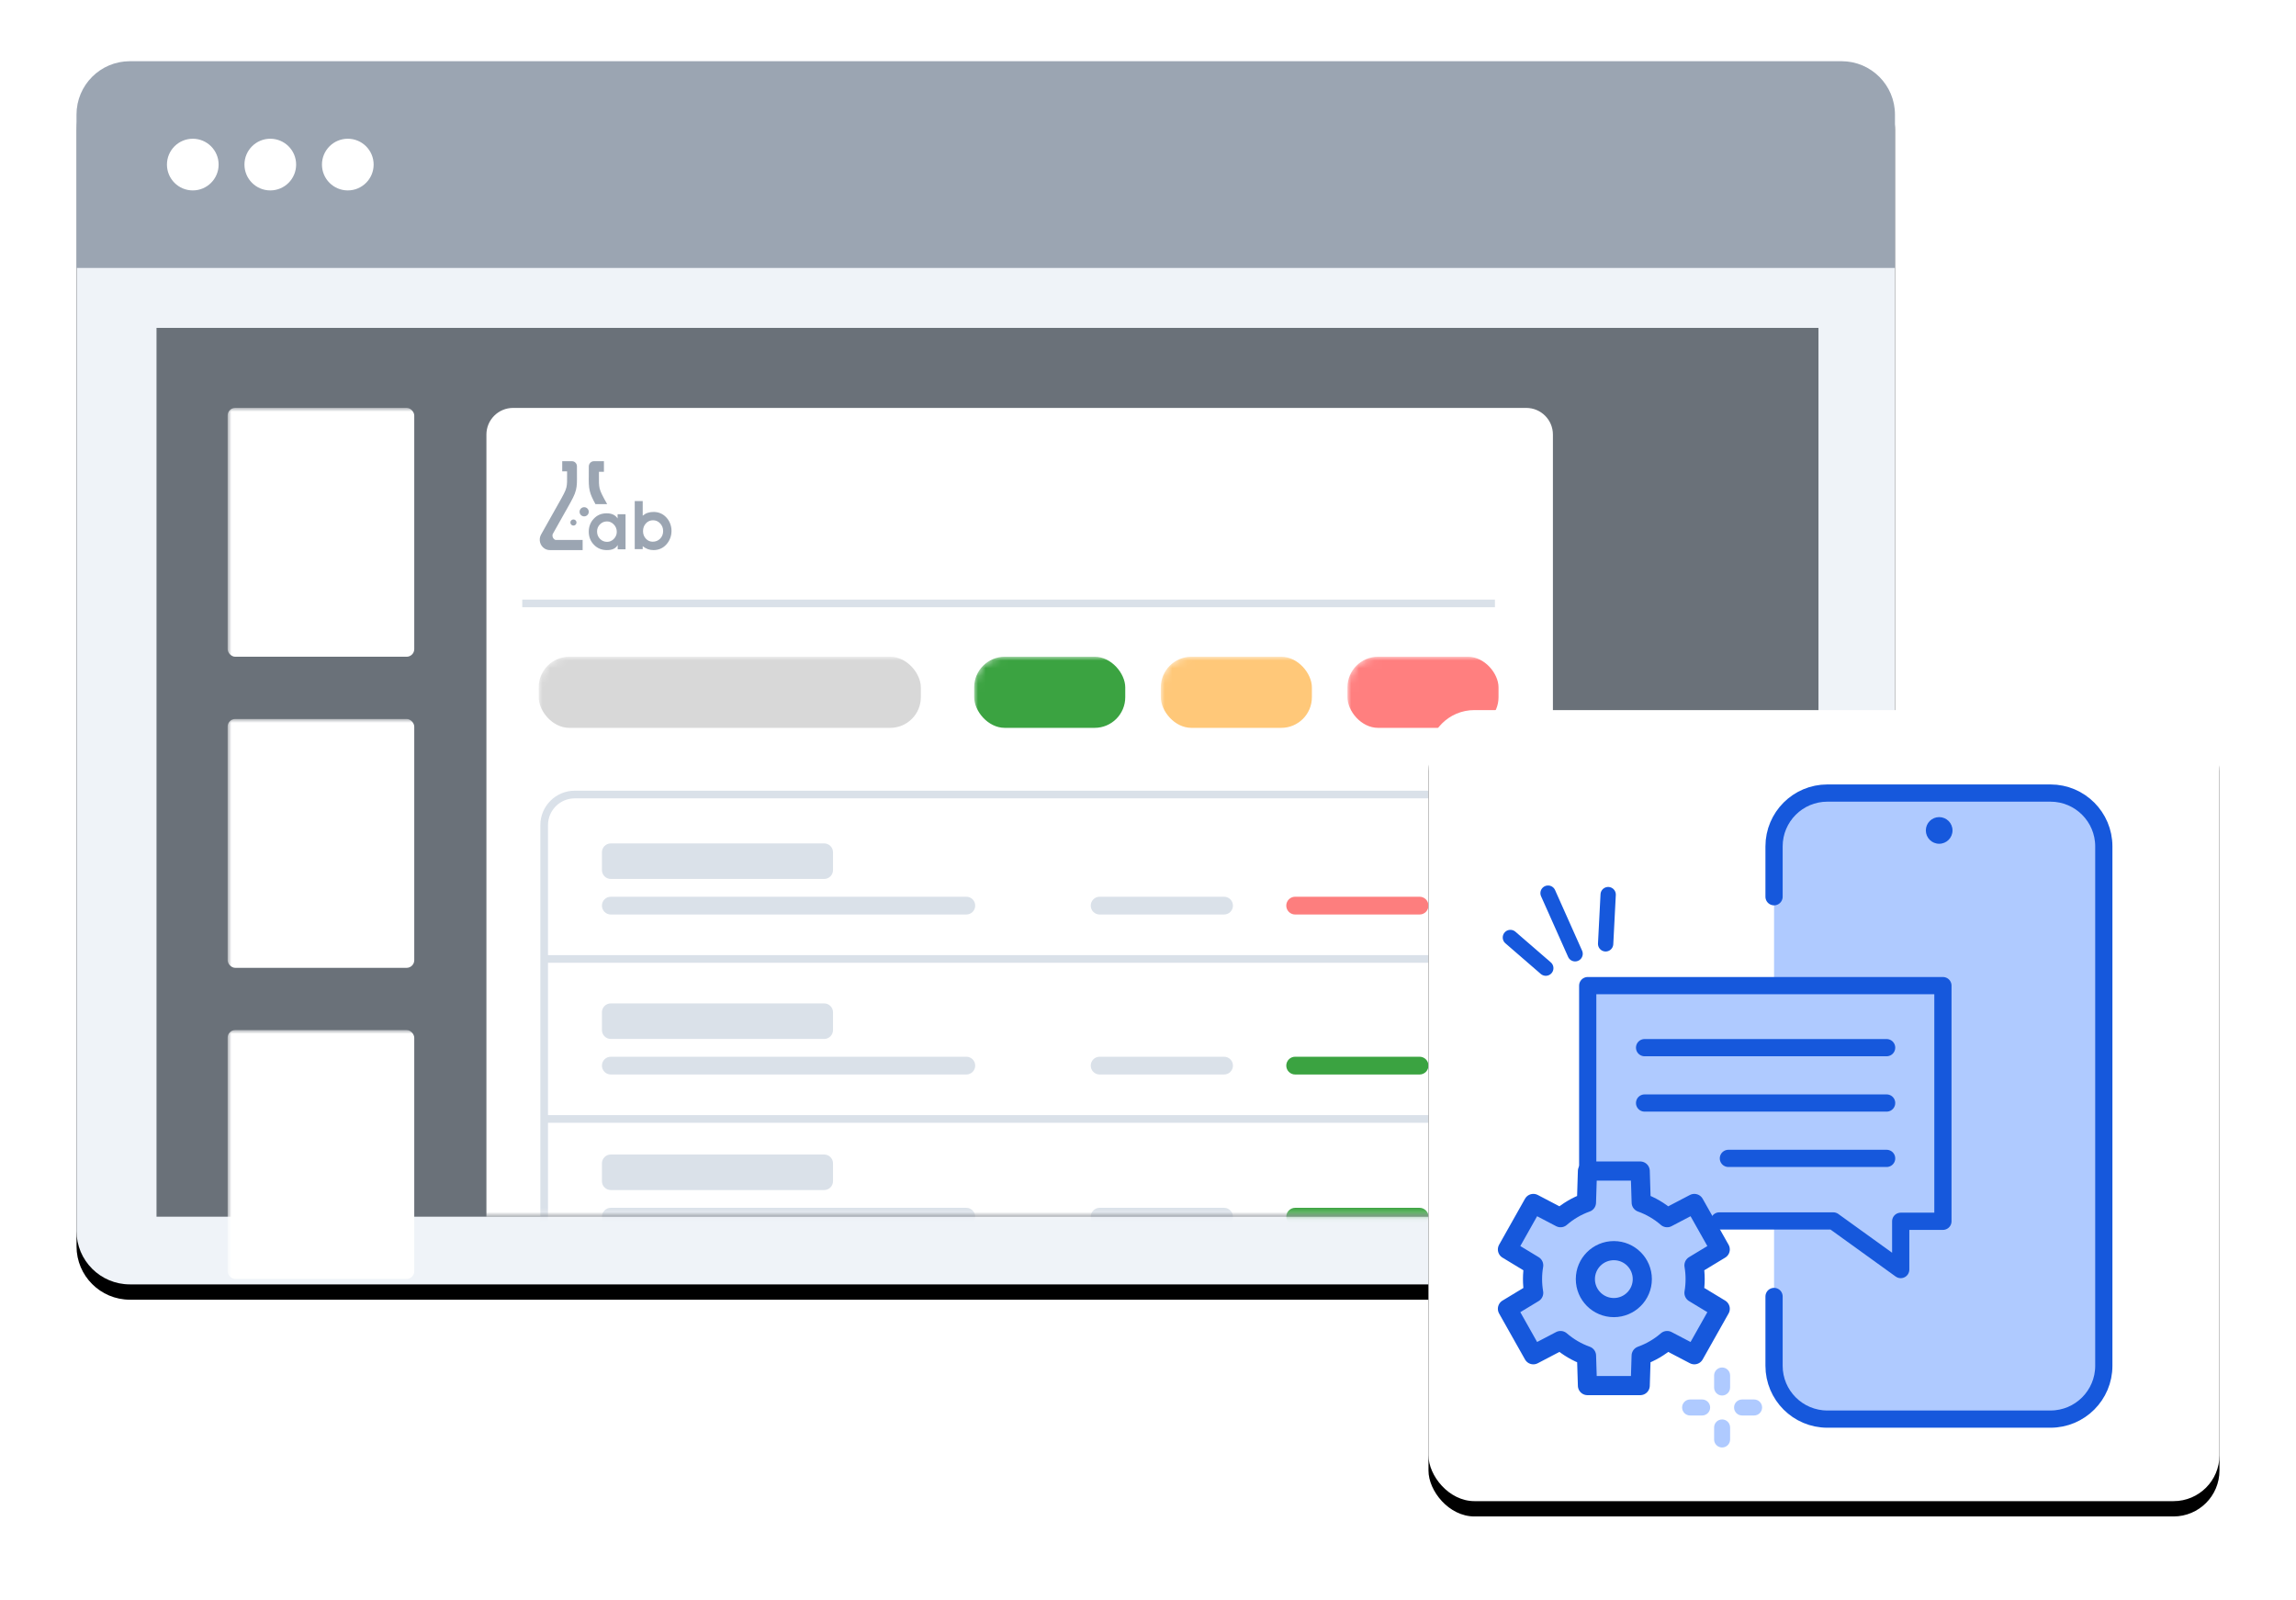<?xml version="1.0" encoding="UTF-8"?>
<svg width="300px" height="209px" viewBox="0 0 300 209" version="1.1" xmlns="http://www.w3.org/2000/svg" xmlns:xlink="http://www.w3.org/1999/xlink">
    <title>automated-communication</title>
    <defs>
        <path d="M6.968,0 L230.629,0 C234.477,0 237.597,3.119 237.597,6.968 L237.597,152.837 C237.597,156.685 234.477,159.804 230.629,159.804 L6.968,159.804 C3.119,159.804 0,156.685 0,152.837 L0,6.968 C0,3.119 3.119,0 6.968,0 Z" id="path-1"></path>
        <filter x="-6.7%" y="-8.8%" width="113.5%" height="120.0%" filterUnits="objectBoundingBox" id="filter-2">
            <feOffset dx="0" dy="2" in="SourceAlpha" result="shadowOffsetOuter1"></feOffset>
            <feGaussianBlur stdDeviation="5" in="shadowOffsetOuter1" result="shadowBlurOuter1"></feGaussianBlur>
            <feColorMatrix values="0 0 0 0 0.133   0 0 0 0 0.133   0 0 0 0 0.133  0 0 0 0.2 0" type="matrix" in="shadowBlurOuter1"></feColorMatrix>
        </filter>
        <polygon id="path-3" points="0 0 217.154 0 217.154 116.123 0 116.123"></polygon>
        <polygon id="path-5" points="0 0 217.154 0 217.154 116.123 0 116.123"></polygon>
        <polygon id="path-7" points="0 0 217.154 0 217.154 116.123 0 116.123"></polygon>
        <polygon id="path-9" points="0 0 217.154 0 217.154 116.123 0 116.123"></polygon>
        <path d="M3.484,0 L135.867,0 C137.791,0 139.351,1.56 139.351,3.484 L139.351,105.672 L139.351,105.672 L0,105.672 L0,3.484 C0,1.56 1.56,0 3.484,0 Z" id="path-11"></path>
        <path d="M3.484,0 L135.867,0 C137.791,0 139.351,1.56 139.351,3.484 L139.351,105.672 L139.351,105.672 L0,105.672 L0,3.484 C0,1.56 1.56,0 3.484,0 Z" id="path-13"></path>
        <path d="M3.484,0 L135.867,0 C137.791,0 139.351,1.56 139.351,3.484 L139.351,105.672 L139.351,105.672 L0,105.672 L0,3.484 C0,1.56 1.56,0 3.484,0 Z" id="path-15"></path>
        <path d="M3.484,0 L135.867,0 C137.791,0 139.351,1.56 139.351,3.484 L139.351,105.672 L139.351,105.672 L0,105.672 L0,3.484 C0,1.56 1.56,0 3.484,0 Z" id="path-17"></path>
        <path d="M3.484,0 L135.867,0 C137.791,0 139.351,1.56 139.351,3.484 L139.351,105.672 L139.351,105.672 L0,105.672 L0,3.484 C0,1.56 1.56,0 3.484,0 Z" id="path-19"></path>
        <path d="M3.484,0 L135.867,0 C137.791,0 139.351,1.56 139.351,3.484 L139.351,105.672 L139.351,105.672 L0,105.672 L0,3.484 C0,1.56 1.56,0 3.484,0 Z" id="path-21"></path>
        <path d="M3.484,0 L135.867,0 C137.791,0 139.351,1.56 139.351,3.484 L139.351,105.672 L139.351,105.672 L0,105.672 L0,3.484 C0,1.56 1.56,0 3.484,0 Z" id="path-23"></path>
        <rect id="path-25" x="0" y="0" width="103.352" height="103.352" rx="6"></rect>
        <filter x="-15.5%" y="-13.5%" width="131.0%" height="131.0%" filterUnits="objectBoundingBox" id="filter-26">
            <feOffset dx="0" dy="2" in="SourceAlpha" result="shadowOffsetOuter1"></feOffset>
            <feGaussianBlur stdDeviation="5" in="shadowOffsetOuter1" result="shadowBlurOuter1"></feGaussianBlur>
            <feColorMatrix values="0 0 0 0 0.133   0 0 0 0 0.133   0 0 0 0 0.133  0 0 0 0.2 0" type="matrix" in="shadowBlurOuter1"></feColorMatrix>
        </filter>
    </defs>
    <g id="Page-1" stroke="none" stroke-width="1" fill="none" fill-rule="evenodd">
        <g id="Pathology-Lab-Software-" transform="translate(-1058, -1695)">
            <g id="Group-6" transform="translate(1043, 1676)">
                <g id="automated-communication" transform="translate(25, 27)">
                    <g id="path-1">
                        <use fill="black" fill-opacity="1" filter="url(#filter-2)" xlink:href="#path-1"></use>
                        <use fill="#EFF3F8" fill-rule="evenodd" xlink:href="#path-1"></use>
                    </g>
                    <path d="M6.968,0 L230.629,0 C234.477,0 237.597,3.119 237.597,6.968 L237.597,27.005 L237.597,27.005 L0,27.005 L0,6.968 C0,3.119 3.119,0 6.968,0 Z" id="Rectangle" fill="#9BA5B2" fill-rule="nonzero"></path>
                    <circle id="Oval" fill="#FFFFFF" fill-rule="nonzero" cx="15.19" cy="13.502" r="3.376"></circle>
                    <circle id="Oval-Copy-7" fill="#FFFFFF" fill-rule="nonzero" cx="25.317" cy="13.502" r="3.376"></circle>
                    <circle id="Oval-Copy-8" fill="#FFFFFF" fill-rule="nonzero" cx="35.444" cy="13.502" r="3.376"></circle>
                    <g id="Mask" transform="translate(10.451, 34.838)" fill="#6A7179" fill-rule="nonzero">
                        <polygon id="path-3" points="0 0 217.154 0 217.154 116.123 0 116.123"></polygon>
                    </g>
                    <g id="Rectangle-Clipped" transform="translate(10.451, 34.838)">
                        <mask id="mask-4" fill="white">
                            <use xlink:href="#path-3"></use>
                        </mask>
                        <g id="path-3"></g>
                        <rect id="Rectangle" fill="#FFFFFF" fill-rule="nonzero" mask="url(#mask-4)" x="9.29" y="10.451" width="24.386" height="32.515" rx="1"></rect>
                    </g>
                    <g id="Rectangle-Copy-60-Clipped" transform="translate(10.451, 34.838)">
                        <mask id="mask-6" fill="white">
                            <use xlink:href="#path-5"></use>
                        </mask>
                        <g id="path-3"></g>
                        <rect id="Rectangle-Copy-60" fill="#FFFFFF" fill-rule="nonzero" mask="url(#mask-6)" x="9.29" y="51.095" width="24.386" height="32.515" rx="1"></rect>
                    </g>
                    <g id="Rectangle-Copy-61-Clipped" transform="translate(10.451, 34.838)">
                        <mask id="mask-8" fill="white">
                            <use xlink:href="#path-7"></use>
                        </mask>
                        <g id="path-3"></g>
                        <rect id="Rectangle-Copy-61" fill="#FFFFFF" fill-rule="nonzero" mask="url(#mask-8)" x="9.29" y="91.739" width="24.386" height="32.515" rx="1"></rect>
                    </g>
                    <g id="Group-12-Clipped" transform="translate(10.451, 34.838)">
                        <mask id="mask-10" fill="white">
                            <use xlink:href="#path-9"></use>
                        </mask>
                        <g id="path-3"></g>
                        <g id="Group-12" mask="url(#mask-10)">
                            <g transform="translate(43.105, 10.456)" id="Group">
                                <g transform="translate(0, -0)">
                                    <g id="Mask" fill="#FFFFFF">
                                        <path d="M3.484,0 L135.867,0 C137.791,0 139.351,1.56 139.351,3.484 L139.351,105.672 L139.351,105.672 L0,105.672 L0,3.484 C0,1.56 1.56,0 3.484,0 Z" id="path-5"></path>
                                    </g>
                                    <g id="31709513_1_02-Clipped">
                                        <mask id="mask-12" fill="white">
                                            <use xlink:href="#path-11"></use>
                                        </mask>
                                        <g id="path-5"></g>
                                        <g id="31709513_1_02" mask="url(#mask-12)">
                                            <g transform="translate(6.966, 6.963)" id="Group">
                                                <g transform="translate(0, 0)">
                                                    <path d="M7.28,5.606 C6.882,4.873 6.666,4.412 6.542,3.9 C6.397,3.306 6.402,2.737 6.41,1.673 C6.411,1.532 6.413,1.369 6.413,0.69 C6.413,0.309 6.711,0 7.078,0 L8.389,0 L8.389,1.38 L7.738,1.38 L7.736,1.683 C7.728,2.625 7.724,3.129 7.83,3.566 C7.946,4.043 8.225,4.555 8.81,5.606 L7.28,5.606" id="Fill-3" fill="#9BA5B2" fill-rule="nonzero"></path>
                                                    <path d="M5.606,11.613 L1.326,11.612 C1.207,11.613 1.092,11.598 0.983,11.568 C0.874,11.538 0.765,11.492 0.662,11.43 C0.345,11.242 0.132,10.939 0.045,10.601 C-0.042,10.266 -0.005,9.896 0.179,9.571 L0.2,9.537 L2.446,5.544 C3.073,4.431 3.365,3.913 3.483,3.432 C3.586,3.011 3.582,2.526 3.575,1.62 L3.573,1.328 L2.94,1.328 L2.94,0 L4.215,0 C4.572,0 4.862,0.297 4.862,0.664 C4.862,1.317 4.863,1.474 4.864,1.609 C4.872,2.634 4.877,3.182 4.736,3.753 C4.575,4.412 4.253,4.983 3.563,6.208 L3.444,6.42 C3.432,6.443 3.419,6.464 3.404,6.485 L1.691,9.531 C1.6,9.843 1.759,10.173 2.055,10.289 L5.606,10.289 L5.606,11.613" id="Fill-4" fill="#9BA5B2" fill-rule="nonzero"></path>
                                                    <path d="M5.806,7.208 C6.137,7.208 6.407,6.938 6.407,6.607 C6.407,6.276 6.137,6.007 5.806,6.007 C5.475,6.007 5.206,6.276 5.206,6.607 C5.206,6.938 5.475,7.208 5.806,7.208" id="Fill-5" fill="#9BA5B2" fill-rule="nonzero"></path>
                                                    <path d="M10.187,11.51 L10.187,10.947 C10.06,11.174 9.882,11.342 9.651,11.45 C9.421,11.559 9.127,11.613 8.769,11.613 C8.096,11.613 7.534,11.381 7.084,10.918 C6.633,10.456 6.407,9.881 6.407,9.196 C6.407,8.873 6.463,8.567 6.576,8.278 C6.689,7.99 6.85,7.735 7.061,7.516 C7.287,7.274 7.537,7.096 7.812,6.981 C8.089,6.866 8.399,6.807 8.743,6.807 C9.074,6.807 9.359,6.863 9.598,6.974 C9.836,7.086 10.029,7.254 10.174,7.479 L10.174,6.927 L11.212,6.927 L11.212,11.51 L10.187,11.51 Z M7.492,9.179 C7.492,9.564 7.619,9.887 7.875,10.147 C8.129,10.408 8.439,10.537 8.807,10.537 C9.14,10.537 9.432,10.406 9.687,10.146 C9.94,9.884 10.067,9.578 10.067,9.228 C10.067,8.856 9.94,8.536 9.684,8.268 C9.43,8 9.132,7.866 8.79,7.866 C8.431,7.866 8.126,7.992 7.872,8.247 C7.619,8.502 7.492,8.812 7.492,9.179 L7.492,9.179 Z" id="Fill-6" fill="#9BA5B2" fill-rule="nonzero"></path>
                                                    <path d="M13.456,7.12 C13.652,6.951 13.864,6.826 14.093,6.748 C14.323,6.668 14.584,6.628 14.88,6.628 C15.183,6.628 15.469,6.681 15.737,6.788 C16.004,6.895 16.241,7.05 16.449,7.254 C16.695,7.49 16.884,7.768 17.018,8.089 C17.152,8.41 17.219,8.748 17.219,9.101 C17.219,9.481 17.145,9.839 16.997,10.178 C16.85,10.515 16.64,10.808 16.365,11.056 C16.165,11.237 15.936,11.375 15.683,11.47 C15.429,11.565 15.158,11.613 14.871,11.613 C14.601,11.613 14.35,11.57 14.118,11.486 C13.887,11.4 13.666,11.272 13.456,11.1 L13.456,11.489 L12.413,11.489 L12.413,5.206 L13.456,5.206 L13.456,7.12 Z M13.497,9.135 C13.497,9.521 13.62,9.848 13.865,10.115 C14.111,10.383 14.408,10.517 14.755,10.517 C15.149,10.517 15.477,10.384 15.737,10.118 C15.995,9.851 16.125,9.518 16.125,9.117 C16.125,8.736 15.997,8.406 15.738,8.129 C15.48,7.854 15.169,7.715 14.805,7.715 C14.436,7.715 14.125,7.851 13.874,8.123 C13.622,8.396 13.497,8.733 13.497,9.135 L13.497,9.135 Z" id="Fill-7" fill="#9BA5B2" fill-rule="nonzero"></path>
                                                    <path d="M4.405,8.409 C4.625,8.409 4.805,8.229 4.805,8.009 C4.805,7.788 4.625,7.608 4.405,7.608 C4.184,7.608 4.004,7.788 4.004,8.009 C4.004,8.229 4.184,8.409 4.405,8.409" id="Fill-8" fill="#9BA5B2" fill-rule="nonzero"></path>
                                                </g>
                                            </g>
                                        </g>
                                    </g>
                                    <g id="Rectangle-Clipped">
                                        <mask id="mask-14" fill="white">
                                            <use xlink:href="#path-13"></use>
                                        </mask>
                                        <g id="path-5"></g>
                                        <rect id="Rectangle" fill="#D8D8D8" mask="url(#mask-14)" x="6.829" y="32.51" width="49.934" height="9.29" rx="4"></rect>
                                    </g>
                                    <g id="Rectangle-Copy-47-Clipped">
                                        <mask id="mask-16" fill="white">
                                            <use xlink:href="#path-15"></use>
                                        </mask>
                                        <g id="path-5"></g>
                                        <rect id="Rectangle-Copy-47" fill="#3BA341" mask="url(#mask-16)" x="63.731" y="32.51" width="19.741" height="9.29" rx="4"></rect>
                                    </g>
                                    <g id="Rectangle-Copy-48-Clipped">
                                        <mask id="mask-18" fill="white">
                                            <use xlink:href="#path-17"></use>
                                        </mask>
                                        <g id="path-5"></g>
                                        <rect id="Rectangle-Copy-48" fill="#FFC879" mask="url(#mask-18)" x="88.117" y="32.51" width="19.741" height="9.29" rx="4"></rect>
                                    </g>
                                    <g id="Rectangle-Copy-49-Clipped">
                                        <mask id="mask-20" fill="white">
                                            <use xlink:href="#path-19"></use>
                                        </mask>
                                        <g id="path-5"></g>
                                        <rect id="Rectangle-Copy-49" fill="#FF7F7F" mask="url(#mask-20)" x="112.504" y="32.51" width="19.741" height="9.29" rx="4"></rect>
                                    </g>
                                    <g id="Path-34-Clipped">
                                        <mask id="mask-22" fill="white">
                                            <use xlink:href="#path-21"></use>
                                        </mask>
                                        <g id="path-5"></g>
                                        <line x1="4.683" y1="25.543" x2="131.776" y2="25.543" id="Path-34" stroke="#DAE1E9" mask="url(#mask-22)"></line>
                                    </g>
                                    <g id="Group-12-Clipped">
                                        <mask id="mask-24" fill="white">
                                            <use xlink:href="#path-23"></use>
                                        </mask>
                                        <g id="path-5"></g>
                                        <g id="Group-12" mask="url(#mask-24)">
                                            <g transform="translate(7.546, 50.51)" id="Group">
                                                <g transform="translate(-0, -0)">
                                                    <rect id="Rectangle" stroke="#DAE1E9" fill="#FFFFFF" x="0" y="0" width="124.255" height="77.804" rx="4"></rect>
                                                    <line x1="0.09" y1="21.483" x2="124.23" y2="21.483" id="Path-34" stroke="#DAE1E9"></line>
                                                    <line x1="0.09" y1="42.386" x2="124.23" y2="42.386" id="Path-34-Copy" stroke="#DAE1E9"></line>
                                                    <line x1="0.09" y1="62.127" x2="124.23" y2="62.127" id="Path-34-Copy-2" stroke="#DAE1E9"></line>
                                                    <path d="M8.709,6.387 L36.58,6.387 C37.221,6.387 37.741,6.907 37.741,7.548 L37.741,9.871 C37.741,10.512 37.221,11.032 36.58,11.032 L8.709,11.032 C8.068,11.032 7.548,10.512 7.548,9.871 L7.548,7.548 C7.548,6.907 8.068,6.387 8.709,6.387 Z" id="Rectangle" fill="#DAE1E9"></path>
                                                    <path d="M8.709,13.354 L55.16,13.354 C55.801,13.354 56.321,13.874 56.321,14.516 C56.321,15.157 55.801,15.677 55.16,15.677 L8.709,15.677 C8.068,15.677 7.548,15.157 7.548,14.516 C7.548,13.874 8.068,13.354 8.709,13.354 Z" id="Rectangle-Copy-33" fill="#DAE1E9"></path>
                                                    <path d="M8.709,27.29 L36.58,27.29 C37.221,27.29 37.741,27.81 37.741,28.451 L37.741,30.773 C37.741,31.415 37.221,31.935 36.58,31.935 L8.709,31.935 C8.068,31.935 7.548,31.415 7.548,30.773 L7.548,28.451 C7.548,27.81 8.068,27.29 8.709,27.29 Z" id="Rectangle-Copy-52" fill="#DAE1E9"></path>
                                                    <path d="M8.709,47.031 L36.58,47.031 C37.221,47.031 37.741,47.551 37.741,48.192 L37.741,50.515 C37.741,51.156 37.221,51.676 36.58,51.676 L8.709,51.676 C8.068,51.676 7.548,51.156 7.548,50.515 L7.548,48.192 C7.548,47.551 8.068,47.031 8.709,47.031 Z" id="Rectangle-Copy-56" fill="#DAE1E9"></path>
                                                    <path d="M8.709,34.257 L55.16,34.257 C55.801,34.257 56.321,34.777 56.321,35.418 C56.321,36.06 55.801,36.58 55.16,36.58 L8.709,36.58 C8.068,36.58 7.548,36.06 7.548,35.418 C7.548,34.777 8.068,34.257 8.709,34.257 Z" id="Rectangle-Copy-53" fill="#DAE1E9"></path>
                                                    <path d="M8.709,53.999 L55.16,53.999 C55.801,53.999 56.321,54.518 56.321,55.16 C56.321,55.801 55.801,56.321 55.16,56.321 L8.709,56.321 C8.068,56.321 7.548,55.801 7.548,55.16 C7.548,54.518 8.068,53.999 8.709,53.999 Z" id="Rectangle-Copy-57" fill="#DAE1E9"></path>
                                                    <path d="M72.579,13.354 L88.836,13.354 C89.478,13.354 89.998,13.874 89.998,14.516 C89.998,15.157 89.478,15.677 88.836,15.677 L72.579,15.677 C71.937,15.677 71.417,15.157 71.417,14.516 C71.417,13.874 71.937,13.354 72.579,13.354 Z" id="Rectangle-Copy-50" fill="#DAE1E9"></path>
                                                    <path d="M72.579,34.257 L88.836,34.257 C89.478,34.257 89.998,34.777 89.998,35.418 C89.998,36.06 89.478,36.58 88.836,36.58 L72.579,36.58 C71.937,36.58 71.417,36.06 71.417,35.418 C71.417,34.777 71.937,34.257 72.579,34.257 Z" id="Rectangle-Copy-54" fill="#DAE1E9"></path>
                                                    <path d="M72.579,53.999 L88.836,53.999 C89.478,53.999 89.998,54.518 89.998,55.16 C89.998,55.801 89.478,56.321 88.836,56.321 L72.579,56.321 C71.937,56.321 71.417,55.801 71.417,55.16 C71.417,54.518 71.937,53.999 72.579,53.999 Z" id="Rectangle-Copy-58" fill="#DAE1E9"></path>
                                                    <path d="M98.126,13.354 L114.384,13.354 C115.025,13.354 115.545,13.874 115.545,14.516 C115.545,15.157 115.025,15.677 114.384,15.677 L98.126,15.677 C97.485,15.677 96.965,15.157 96.965,14.516 C96.965,13.874 97.485,13.354 98.126,13.354 Z" id="Rectangle-Copy-51" fill="#FD7E7E"></path>
                                                    <path d="M98.126,34.257 L114.384,34.257 C115.025,34.257 115.545,34.777 115.545,35.418 C115.545,36.06 115.025,36.58 114.384,36.58 L98.126,36.58 C97.485,36.58 96.965,36.06 96.965,35.418 C96.965,34.777 97.485,34.257 98.126,34.257 Z" id="Rectangle-Copy-55" fill="#3BA341"></path>
                                                    <path d="M98.126,53.999 L114.384,53.999 C115.025,53.999 115.545,54.518 115.545,55.16 C115.545,55.801 115.025,56.321 114.384,56.321 L98.126,56.321 C97.485,56.321 96.965,55.801 96.965,55.16 C96.965,54.518 97.485,53.999 98.126,53.999 Z" id="Rectangle-Copy-59" fill="#3BA341"></path>
                                                </g>
                                            </g>
                                        </g>
                                    </g>
                                </g>
                            </g>
                        </g>
                    </g>
                    <g id="Group-42" transform="translate(176.648, 84.772)">
                        <g id="path-7">
                            <use fill="black" fill-opacity="1" filter="url(#filter-26)" xlink:href="#path-25"></use>
                            <use fill="#FFFFFF" fill-rule="evenodd" xlink:href="#path-25"></use>
                        </g>
                        <path d="M38.366,89.553 C37.789,89.553 37.321,89.085 37.321,88.508 L37.321,86.935 C37.321,86.358 37.789,85.89 38.366,85.89 C38.943,85.89 39.411,86.358 39.411,86.935 L39.411,88.508 C39.411,89.085 38.943,89.553 38.366,89.553 Z" id="Path" fill="#AFCAFF" fill-rule="nonzero"></path>
                        <path d="M38.366,96.341 C37.789,96.341 37.321,95.873 37.321,95.296 L37.321,93.723 C37.321,93.146 37.789,92.678 38.366,92.678 C38.943,92.678 39.411,93.146 39.411,93.723 L39.411,95.296 C39.411,95.873 38.943,96.341 38.366,96.341 Z" id="Path" fill="#AFCAFF" fill-rule="nonzero"></path>
                        <path d="M42.546,92.161 L40.974,92.161 C40.396,92.161 39.929,91.693 39.929,91.116 C39.929,90.538 40.396,90.07 40.974,90.07 L42.546,90.07 C43.123,90.07 43.591,90.538 43.591,91.116 C43.591,91.693 43.123,92.161 42.546,92.161 Z" id="Path" fill="#AFCAFF" fill-rule="nonzero"></path>
                        <path d="M35.758,92.161 L34.185,92.161 C33.608,92.161 33.14,91.693 33.14,91.116 C33.14,90.538 33.608,90.07 34.185,90.07 L35.758,90.07 C36.335,90.07 36.803,90.538 36.803,91.116 C36.803,91.693 36.335,92.161 35.758,92.161 Z" id="Path" fill="#AFCAFF" fill-rule="nonzero"></path>
                        <line x1="19.158" y1="31.838" x2="15.624" y2="23.917" id="Path-22" stroke="#1658DC" stroke-width="2" stroke-linecap="round"></line>
                        <line x1="15.327" y1="33.716" x2="10.702" y2="29.712" id="Path-22" stroke="#1658DC" stroke-width="2" stroke-linecap="round"></line>
                        <line x1="23.147" y1="30.541" x2="23.478" y2="24.109" id="Path-22-Copy" stroke="#1658DC" stroke-width="2" stroke-linecap="round"></line>
                        <path d="M45.153,24.386 L45.153,17.808 C45.153,13.96 48.272,10.841 52.12,10.841 L81.273,10.841 C85.121,10.841 88.24,13.96 88.24,17.808 L88.24,85.667 C88.24,89.515 85.121,92.634 81.273,92.634 L52.12,92.634 C48.272,92.634 45.153,89.515 45.153,85.667 L45.153,76.612 L45.153,76.612" id="Path-278" stroke="#1658DC" stroke-width="2.25" fill="#AFCAFF" fill-rule="nonzero" stroke-linecap="round" stroke-linejoin="round"></path>
                        <path d="M66.728,17.466 C67.69,17.466 68.47,16.687 68.47,15.724 C68.47,14.762 67.69,13.983 66.728,13.983 C65.766,13.983 64.986,14.762 64.986,15.724 C64.986,16.687 65.766,17.466 66.728,17.466 Z" id="Oval" fill="#1658DC" fill-rule="nonzero"></path>
                        <g id="nlp" stroke-linecap="round" stroke-linejoin="round" transform="translate(38.766, 62.127) scale(-1, 1) translate(-38.766, -62.127) translate(10.315, 35.999)" stroke="#1658DC">
                            <polyline id="Path" stroke-width="2.25" fill="#AFCAFF" fill-rule="nonzero" points="46.41 27.091 46.41 0 0 0 0 30.789 5.514 30.789 5.514 37.097 14.325 30.745 29.221 30.745"></polyline>
                            <g id="Group" transform="translate(29.095, 24.224)" stroke-width="2.5">
                                <path d="M24.527,14.121 C24.527,13.507 24.474,12.906 24.374,12.321 L27.806,10.244 L24.421,4.236 L20.866,6.097 C19.88,5.24 18.734,4.563 17.479,4.114 L17.351,0 L10.456,0 L10.328,4.114 C9.073,4.563 7.927,5.24 6.94,6.097 L3.385,4.236 L0,10.244 L3.432,12.321 C3.332,12.906 3.28,13.507 3.28,14.121 C3.28,14.734 3.332,15.336 3.432,15.921 L0,17.998 L3.385,24.005 L6.94,22.145 C7.928,23.003 9.077,23.681 10.334,24.13 L10.455,28.033 L17.351,28.033 L17.472,24.13 C18.73,23.681 19.878,23.003 20.866,22.145 L24.421,24.005 L27.806,17.998 L24.374,15.921 C24.474,15.336 24.527,14.734 24.527,14.121 Z" id="Path" fill="#AFCAFF" fill-rule="nonzero"></path>
                                <circle id="Oval" cx="13.903" cy="14.121" r="3.72"></circle>
                            </g>
                            <g id="Group" transform="translate(7.355, 7.524)" stroke-width="2.25">
                                <line x1="5.22122166e-16" y1="15.048" x2="20.674" y2="15.048" id="Path"></line>
                                <line x1="5.22122166e-16" y1="7.814" x2="31.625" y2="7.814" id="Path"></line>
                                <line x1="5.22122166e-16" y1="0.581" x2="31.625" y2="0.581" id="Path"></line>
                            </g>
                        </g>
                    </g>
                </g>
            </g>
        </g>
    </g>
</svg>